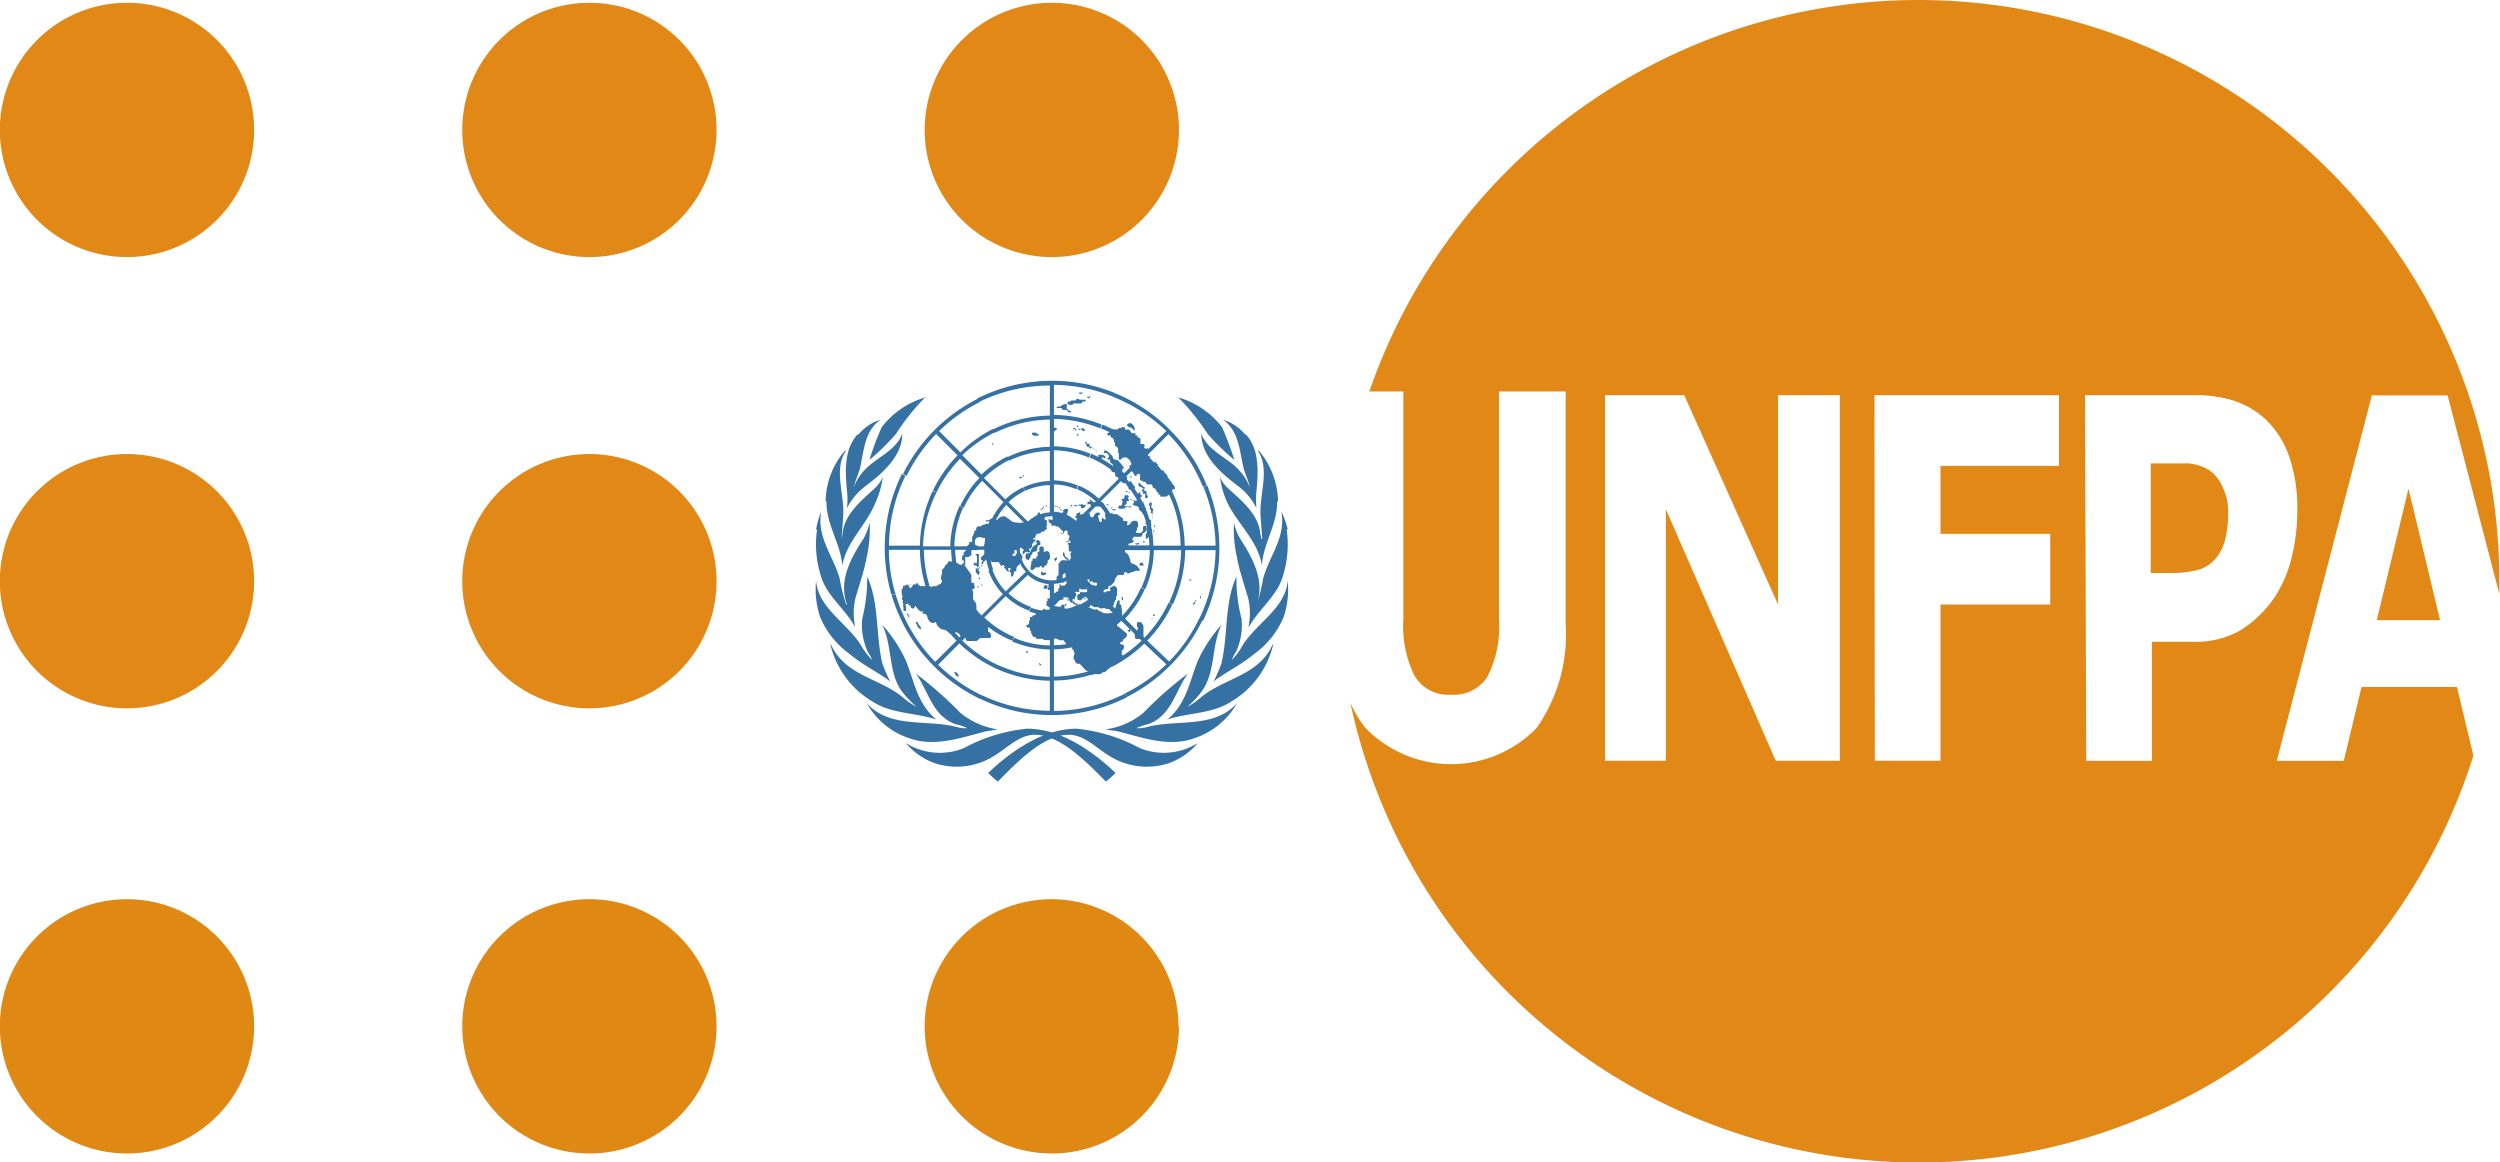 <?xml version="1.0" encoding="UTF-8"?> <svg xmlns="http://www.w3.org/2000/svg" viewBox="0 0 152.19 70.76"><defs><style>.cls-1{fill:#e18816;}.cls-2{fill:#3571a2;}.cls-3{fill:none;}.cls-4{fill:#e08814;}</style></defs><title>UNFPA</title><g id="Capa_2" data-name="Capa 2"><g id="Capa_1-2" data-name="Capa 1"><g id="g4121"><path id="path3207" class="cls-1" d="M116.81,0A35.39,35.39,0,0,0,83.36,23.83h2.07V37.71a6.81,6.81,0,0,0,.69,3.45,2.39,2.39,0,0,0,2.22,1.13,2.43,2.43,0,0,0,2.21-1.09,6.74,6.74,0,0,0,.7-3.49V23.83h4.06V38a9.85,9.85,0,0,1-1.77,6.32,7.26,7.26,0,0,1-10.41,0,6.71,6.71,0,0,1-.93-1.56A35.39,35.39,0,0,0,150.57,46l-1-4.18h-5.81l-1.08,4.5H138.6l5.79-22.25H149l3.15,12.09c0-.25,0-.51,0-.77A35.38,35.38,0,0,0,116.81,0ZM97.71,24.06h4.82l5.71,12.74V24.06H112V46.31h-3.9L101.41,31V46.31h-3.7Zm16.4,0h11.23v4.3h-7.21V32.5h6.68v4.3h-6.68v9.51h-4Zm12.82,0h6.65a7.34,7.34,0,0,1,2.51.37,5.26,5.26,0,0,1,1.82,1.09,5.64,5.64,0,0,1,1.44,2.26,9.51,9.51,0,0,1,.5,3.3,12,12,0,0,1-.36,2.93,7.61,7.61,0,0,1-1.05,2.39,7,7,0,0,1-2.1,2,5.55,5.55,0,0,1-2.86.67H131v7.25h-4Zm4,4.15v6.67h1.16a6.61,6.61,0,0,0,1.69-.18,2.14,2.14,0,0,0,1.12-.72,2.9,2.9,0,0,0,.56-1.14,6.38,6.38,0,0,0,.18-1.63,3.39,3.39,0,0,0-.36-1.61,2.23,2.23,0,0,0-.83-1,2.89,2.89,0,0,0-1.23-.39c-.4,0-.93,0-1.6,0Zm15.69,1.54-1.93,8h3.85Z"></path><g id="g4020"><g id="g3072"><g id="g4303"><path id="path4290" class="cls-2" d="M67.91,47.05a5,5,0,0,1-.59.53C66,46.23,64.47,44.73,63,44.73c-.9,0-1.56.69-2.32,1.18a4.29,4.29,0,0,1-3.75.56,4.12,4.12,0,0,1-1.79-1.24,3.88,3.88,0,0,0,3.54.31,10.16,10.16,0,0,1,3.85-1.18C64.59,44.36,66.54,45.75,67.91,47.05ZM52.76,42.8c1.36,1.54,3.57,1,5.38,1.43a2.15,2.15,0,0,0,.76.1,3.67,3.67,0,0,0-.75-.25c-1.41-.53-1.62-2-2.39-3.07a23.92,23.92,0,0,1,2.71,2.39,4.63,4.63,0,0,0,2.26,1,6.25,6.25,0,0,1-.67.11c-1.48.37-3.13,1-4.71.43A4.63,4.63,0,0,1,52.76,42.8Zm-2.18-3.58c.85,1.92,3,2.07,4.39,3.24a4,4,0,0,0,.83.57l0,0a6,6,0,0,1-.94-1c-.8-1.17-.53-2.78-1.16-4a8.57,8.57,0,0,1,1.43,2.15c.52,1.25.7,2.67,1.87,3.62-1.27-.42-2.74-.34-3.88-1.09a5.52,5.52,0,0,1-2.56-3.44Zm-.9-3.88c.12,1.69,1.92,2.59,2.77,4a4.06,4.06,0,0,0,.64.84,2.78,2.78,0,0,0-.27-.51,3.92,3.92,0,0,1-.33-2,10.09,10.09,0,0,0,.3-2.57c.74,1.59.51,3.58.93,5.31a10.2,10.2,0,0,0,.47,1.07c-.72-.55-1.68-1-2.47-1.67a5.29,5.29,0,0,1-1.79-2.24,5.31,5.31,0,0,1-.25-2.22Zm0-3.11A5.39,5.39,0,0,1,50,31.12c-.31,1.59.75,2.74,1.12,4.12a10.17,10.17,0,0,0,.39,1.56s0,0,.05,0c-.53-1.46.24-2.82,1-4a3.4,3.4,0,0,0,.38-1,7.7,7.7,0,0,1-.18,2.12c-.16.88-.46,1.7-.7,2.56a4,4,0,0,0,0,1.68L52,38.08c-.56-1-1.66-1.82-2-2.94a6.33,6.33,0,0,1-.26-2.91Zm.58-1.71a4.86,4.86,0,0,1,1.18-3.09s0,0,.06,0c-.78,1.18-.07,2.66-.17,4l-.1,1.37s0,.06,0,0a3.85,3.85,0,0,0,.08-.47c.19-1.11,1.16-1.88,2-2.66a2,2,0,0,0,.43-.64,5.39,5.39,0,0,1-.47,1.62C52.72,32,51.5,33,51.28,34.45,51.17,33.05,50.31,32,50.31,30.52Zm2-4.07a2.83,2.83,0,0,1,1.34-.9c-1,.7-1,1.94-1.26,3-.11.37-.28.73-.37,1.12l0,0a3.16,3.16,0,0,1,.83-1.22c.71-.67,1.78-1.08,2.13-2.06,0,1.37-1.18,2.4-2.24,3.2a3.84,3.84,0,0,0-1.13,1.35,4.72,4.72,0,0,0,0-1.06c-.11-1.19-.18-2.52.64-3.43Zm4.09-2.29a13.94,13.94,0,0,0-1.82,2.27A14.76,14.76,0,0,1,52.93,28a15.64,15.64,0,0,1,.75-2A5.15,5.15,0,0,1,56.45,24.16Z"></path><path id="path4301" class="cls-2" d="M60.16,47.05a4.28,4.28,0,0,0,.59.53c1.31-1.35,2.84-2.85,4.3-2.85.91,0,1.56.69,2.32,1.18a4.3,4.3,0,0,0,3.75.56,4.09,4.09,0,0,0,1.8-1.24,3.89,3.89,0,0,1-3.54.31,10.16,10.16,0,0,0-3.85-1.18C63.48,44.36,61.53,45.75,60.16,47.05ZM75.31,42.8c-1.36,1.54-3.57,1-5.38,1.43a2.15,2.15,0,0,1-.76.1,3.48,3.48,0,0,1,.75-.25c1.4-.53,1.62-2,2.39-3.07A23.08,23.08,0,0,0,69.6,43.4a4.62,4.62,0,0,1-2.27,1c.2.07.46.06.68.11,1.48.37,3.13,1,4.7.43A4.68,4.68,0,0,0,75.31,42.8Zm2.17-3.58c-.84,1.92-3,2.07-4.38,3.24a4,4,0,0,1-.83.57l0,0a5.58,5.58,0,0,0,.93-1c.81-1.17.54-2.78,1.17-4a8.57,8.57,0,0,0-1.43,2.15c-.52,1.25-.7,2.67-1.88,3.62,1.28-.42,2.75-.34,3.89-1.09a5.5,5.5,0,0,0,2.55-3.44Zm.91-3.88c-.12,1.69-1.92,2.59-2.78,4a3.69,3.69,0,0,1-.63.84,2.78,2.78,0,0,1,.27-.51,3.92,3.92,0,0,0,.33-2,9.67,9.67,0,0,1-.31-2.57c-.74,1.59-.5,3.58-.92,5.31a10.2,10.2,0,0,1-.47,1.07c.72-.55,1.67-1,2.47-1.67a5.29,5.29,0,0,0,1.79-2.24,5.31,5.31,0,0,0,.25-2.22Zm0-3.11A5.41,5.41,0,0,0,78,31.12c.31,1.59-.75,2.74-1.11,4.12a10.17,10.17,0,0,1-.39,1.56s0,0,0,0c.52-1.46-.24-2.82-1-4a3.15,3.15,0,0,1-.38-1,7.7,7.7,0,0,0,.18,2.12c.16.88.46,1.7.7,2.56a4,4,0,0,1,0,1.68l.07-.06c.56-1,1.65-1.82,2-2.94a6.47,6.47,0,0,0,.26-2.91Zm-.59-1.71a4.9,4.9,0,0,0-1.17-3.09s0,0-.06,0c.77,1.18.07,2.66.17,4l.1,1.37s0,.06-.05,0a3.89,3.89,0,0,1-.09-.47c-.18-1.11-1.15-1.88-2-2.66a1.81,1.81,0,0,1-.43-.64,5.11,5.11,0,0,0,.47,1.62c.64,1.28,1.86,2.32,2.08,3.78C76.9,33.05,77.75,32,77.75,30.52Zm-2-4.07a2.86,2.86,0,0,0-1.35-.9c1,.7,1,1.94,1.27,3,.11.37.28.73.37,1.12l0,0a3.4,3.4,0,0,0-.83-1.22c-.71-.67-1.78-1.08-2.13-2.06,0,1.37,1.18,2.4,2.24,3.2a3.81,3.81,0,0,1,1.12,1.35,4.71,4.71,0,0,1,0-1.06c.11-1.19.18-2.52-.64-3.43Zm-4.1-2.29a14.56,14.56,0,0,1,1.83,2.27A14,14,0,0,0,75.14,28a17.35,17.35,0,0,0-.75-2A5.17,5.17,0,0,0,71.61,24.16Z"></path></g><path id="path51" class="cls-2" d="M73.19,37.78,73,37.66a9.75,9.75,0,0,1-1.83,2.61L69.84,39a8.2,8.2,0,0,0,1.52-2.19l-.22-.12a7.73,7.73,0,0,1-1.48,2.14l-1.17-1.17a6.33,6.33,0,0,0,1.19-1.77l-.22-.12a5.88,5.88,0,0,1-1.14,1.71L67,36.16a4.06,4.06,0,0,0,.83-1.3l-.22-.12A3.78,3.78,0,0,1,66.85,36l-1.18-1.17a2.15,2.15,0,0,0,.56-1.34h1.66a3.78,3.78,0,0,1-.26,1.27l.22.12a4.36,4.36,0,0,0,.29-1.39H70a5.89,5.89,0,0,1-.51,2.27l.22.12a6,6,0,0,0,.53-2.39h1.66a7.73,7.73,0,0,1-.73,3.19l.22.12a8.14,8.14,0,0,0,.76-3.31H74a9.82,9.82,0,0,1-1,4.19l.23.12a10.17,10.17,0,0,0,1-4.44,10.06,10.06,0,0,0-.74-3.81l-.23.1A9.7,9.7,0,0,1,74,33.22H72.12a8.2,8.2,0,0,0-.57-2.87l-.23.1a7.64,7.64,0,0,1,.55,2.77H70.21a6,6,0,0,0-.41-2.11l-.23.09a6,6,0,0,1,.4,2H68.14a4.28,4.28,0,0,0-.25-1.29l-.23.09a3.76,3.76,0,0,1,.23,1.2H66.23a2.15,2.15,0,0,0-.56-1.34l1.18-1.18A3.86,3.86,0,0,1,67.66,32l.23-.09a4,4,0,0,0-.87-1.4l1.3-1.3a6,6,0,0,1,1.25,2l.23-.09a6,6,0,0,0-1.31-2.05l1.17-1.17a7.73,7.73,0,0,1,1.66,2.56l.23-.1a8.21,8.21,0,0,0-1.71-2.64l1.29-1.29a9.75,9.75,0,0,1,2.1,3.21l.23-.1a10,10,0,0,0-2.24-3.37,9.9,9.9,0,0,0-3.39-2.25l-.09.23A10,10,0,0,1,71,26.24l-1.3,1.3a7.74,7.74,0,0,0-2.59-1.69l-.09.23a7.52,7.52,0,0,1,2.51,1.64l-1.17,1.17a6.15,6.15,0,0,0-1.94-1.27l-.09.23a5.92,5.92,0,0,1,1.85,1.21l-1.29,1.3a3.89,3.89,0,0,0-1.23-.8l-.09.22a3.89,3.89,0,0,1,1.14.75L65.5,31.71a2.15,2.15,0,0,0-1.34-.56V29.49a3.59,3.59,0,0,1,1.37.3l.09-.23a4.25,4.25,0,0,0-1.46-.32V27.41a6.14,6.14,0,0,1,2.13.44l.09-.23a6.19,6.19,0,0,0-2.22-.45V25.5a7.93,7.93,0,0,1,2.82.58l.09-.23a8,8,0,0,0-2.91-.59V23.43a9.84,9.84,0,0,1,3.58.71l.09-.23a10.16,10.16,0,0,0-8.34.35l.11.21a9.78,9.78,0,0,1,4.31-1v1.83a8.06,8.06,0,0,0-3.46.84l.11.21a7.84,7.84,0,0,1,3.35-.81v1.66a6.06,6.06,0,0,0-2.58.63l.11.21a6,6,0,0,1,2.47-.59v1.83a4.14,4.14,0,0,0-1.61.39l.11.21a3.79,3.79,0,0,1,1.5-.35v1.66a2.23,2.23,0,0,0-.73.17l.11.21a2.07,2.07,0,0,1,.74-.14,1.95,1.95,0,1,1-1.38.57,2.25,2.25,0,0,1,.64-.43l-.11-.21a2.19,2.19,0,0,0-.61.39l-1.18-1.18a4.08,4.08,0,0,1,1-.69l-.11-.21a4,4,0,0,0-1.08.73l-1.3-1.3A6,6,0,0,1,61.44,28l-.11-.21a6.14,6.14,0,0,0-1.58,1.1l-1.17-1.18a8,8,0,0,1,2-1.4l-.11-.21a7.76,7.76,0,0,0-2,1.44l-1.3-1.3a9.83,9.83,0,0,1,2.49-1.77l-.11-.21a10.2,10.2,0,0,0-4.58,4.6l.22.11a9.76,9.76,0,0,1,1.8-2.55l1.3,1.3a8.16,8.16,0,0,0-1.49,2.13L57,30a7.86,7.86,0,0,1,1.44-2.07l1.18,1.17a6.18,6.18,0,0,0-1.16,1.7l.21.11a6,6,0,0,1,1.12-1.64l1.3,1.3a4.23,4.23,0,0,0-.8,1.22l.22.11a3.91,3.91,0,0,1,.75-1.16l1.18,1.18a2.16,2.16,0,0,0-.56,1.34H60.18a3.72,3.72,0,0,1,.29-1.36l-.22-.11a4.2,4.2,0,0,0-.32,1.47H58.1a5.89,5.89,0,0,1,.53-2.35l-.21-.11a6.12,6.12,0,0,0-.57,2.46H56.19A7.77,7.77,0,0,1,57,30l-.22-.11A8.1,8.1,0,0,0,56,33.22H54.12a9.7,9.7,0,0,1,1-4.25l-.22-.11a10.2,10.2,0,0,0-.63,7.35l.24-.06a9.6,9.6,0,0,1-.4-2.68H56a7.88,7.88,0,0,0,.35,2.23l.23-.06a7.87,7.87,0,0,1-.34-2.17h1.66a6.56,6.56,0,0,0,.3,1.77l.23-.06a6.12,6.12,0,0,1-.28-1.71h1.83a3.86,3.86,0,0,0,.24,1.26l.24-.06a3.76,3.76,0,0,1-.23-1.2h1.66a2.15,2.15,0,0,0,.56,1.34L61.22,36a3.86,3.86,0,0,1-.81-1.32l-.24.06a4.11,4.11,0,0,0,.88,1.43l-1.3,1.3a6.08,6.08,0,0,1-1.37-2.28l-.23.06a6.06,6.06,0,0,0,1.43,2.39L58.4,38.8a7.84,7.84,0,0,1-1.87-3.16l-.23.06A8,8,0,0,0,58.23,39l-1.3,1.29a9.85,9.85,0,0,1-2.41-4.12l-.24.06a10.25,10.25,0,0,0,5.37,6.31l.12-.21a10.13,10.13,0,0,1-2.66-1.86l1.29-1.3a8.29,8.29,0,0,0,2.28,1.55l.12-.21A7.94,7.94,0,0,1,58.58,39l1.17-1.18A6.1,6.1,0,0,0,61.62,39l.12-.22a6,6,0,0,1-1.82-1.19l1.3-1.3a4,4,0,0,0,1.43.88l.12-.22a3.7,3.7,0,0,1-1.38-.83L62.57,35a2.15,2.15,0,0,0,1.34.56V37.2A3.65,3.65,0,0,1,62.77,37l-.12.22a3.81,3.81,0,0,0,1.26.24v1.83a5.7,5.7,0,0,1-2.17-.46l-.12.22a6.35,6.35,0,0,0,2.29.49v1.66a7.85,7.85,0,0,1-3.11-.7l-.12.22a8.23,8.23,0,0,0,3.23.72v1.83a9.77,9.77,0,0,1-4.14-.95l-.12.21a10.07,10.07,0,0,0,4.38,1,10.17,10.17,0,0,0,4.59-1.09l-.12-.22a9.76,9.76,0,0,1-4.34,1.06V41.43a8.06,8.06,0,0,0,3.5-.85l-.11-.23a7.79,7.79,0,0,1-3.39.84V39.53a6.08,6.08,0,0,0,2.63-.65l-.12-.22a5.89,5.89,0,0,1-2.51.62V37.45A4.2,4.2,0,0,0,65.84,37l-.12-.22a3.7,3.7,0,0,1-1.56.38V35.54A2.15,2.15,0,0,0,65.5,35l1.17,1.18a3.94,3.94,0,0,1-1,.66l.12.22a4.3,4.3,0,0,0,1-.71l1.29,1.3a5.89,5.89,0,0,1-1.47,1l.12.22a6.16,6.16,0,0,0,1.53-1.08L69.49,39a7.79,7.79,0,0,1-1.94,1.38l.11.23a8.28,8.28,0,0,0,2-1.43L71,40.44A9.78,9.78,0,0,1,68.5,42.2l.12.22a10.33,10.33,0,0,0,4.57-4.64Z"></path><polygon id="polygon59" class="cls-2" points="64.62 30.99 64.55 30.99 64.56 31.07 64.62 31.06 64.62 30.99"></polygon><rect id="rect61" class="cls-2" x="64.46" y="30.89" width="0.08" height="0.06"></rect><polygon id="polygon63" class="cls-2" points="64.32 30.87 64.39 30.88 64.4 30.82 64.33 30.81 64.32 30.87"></polygon><polygon id="rect65" class="cls-2" points="64.26 30.85 64.18 30.84 64.19 30.78 64.27 30.79 64.26 30.85"></polygon><rect id="rect67" class="cls-2" x="63.66" y="30.77" width="0.08" height="0.06"></rect><polygon id="polygon69" class="cls-2" points="63.49 30.89 63.56 30.9 63.57 30.84 63.49 30.83 63.49 30.89"></polygon><polygon id="rect71" class="cls-2" points="63.49 30.99 63.41 30.97 63.43 30.91 63.51 30.93 63.49 30.99"></polygon><polygon id="rect73" class="cls-2" points="63.35 31.06 63.34 31 63.4 30.99 63.41 31.05 63.35 31.06"></polygon><polygon id="polygon75" class="cls-2" points="55.27 37.4 55.27 37.34 55.22 37.34 55.22 37.45 55.3 37.45 55.3 37.59 55.36 37.59 55.35 37.43 55.27 37.4"></polygon><polygon id="polygon77" class="cls-2" points="56.08 38.25 56.03 38.32 55.92 38.22 55.84 38.1 55.8 38.01 55.73 37.82 55.88 37.9 55.93 38.04 56 38.09 56.08 38.25"></polygon><polygon id="polygon79" class="cls-2" points="58.16 41.11 58.15 41.02 58.07 40.89 58.19 40.91 58.32 41.03 58.37 41.16 58.3 41.21 58.26 41.14 58.16 41.11"></polygon><path id="path81" class="cls-2" d="M63.72,31.66H63.6l0-.23.06,0v-.11h-.35v-.12l0,0-.09,0-.06.08,0,.1-.1,0v.05H63v.14l-.29.24-.57,0c0,.1-.15,0-.15,0s-.16,0-.16,0-.2-.05-.2-.05l-.35-.26c-.21-.19-.52.05-.53.11s-.23,0-.23,0-.21-.07-.24,0-.16.06-.16.06l0,0-.11,0,0,.07-.12,0h.31c.08,0,0,.17-.08.16h-.15l-.05.05h-.13l-.06.09h-.2s-.11.09-.1.12,0,.13-.05.13-.1.09-.07.12-.07.14-.07.14l0,.1-.06,0V33L59,33v.12l-.19.2,0,.17-.15.16,0,.17-.09,0,0,.07,0,.22h.1s0,.14,0,.16-.15.06-.09.1-.17,0-.17,0-.12-.11-.15-.09-.08-.1-.08-.1-.46,0-.46,0l-.06.17c-.11,0-.18.21-.18.21s-.16.14-.13.18,0,0,0,0v.23l-.06.07v.25c.07,0,.06.11.06.11s-.09.15-.09.15l-.21.07,0,.06h-.27l-.07.08-.07-.08H56l0-.05-.1,0v-.11h-.15l0,.06h-.17c0,.1-.16.26-.18.22s-.14-.16-.08-.18l.18,0V35.6h-.38l0,.06h-.15v.17l-.08,0s0,.14,0,.14,0,.19,0,.19.06.18.06.18-.06.08-.06.08a.26.26,0,0,0,.09.14.1.1,0,0,0,0,.15v.18L55,37v.11l0,.08h.16v-.26c-.14-.17.13-.21.14-.15s.12.09.12.09c0,.16.2.25.25.1s.09-.06.12,0a1.49,1.49,0,0,0,.23.25h.15l0,.14c.17,0,.23,0,.3.25a.47.47,0,0,0,.26.31h.15c0-.13.14,0,.14.08s.28.3.28.3l.27.06.26.21.2,0h.08c0-.18.3,0,.32.07s.18.17.2.12.13,0,.16.13.09.13.09.13h.58l.21-.18h.52c.27,0,.1-.37,0-.37s0-.38,0-.38l-.75-.7c-.17,0,0-.25,0-.25s0-.21,0-.21a.5.5,0,0,0-.07-.28.37.37,0,0,1-.13-.36V36c-.16-.14.06-.16.06-.16a.17.17,0,0,0,0-.22v-.14l-.17,0,0-.49-.37-.53c-.07,0,0-.14,0-.14s0-.18,0-.18v-.23l.22,0,.05-.08h.1v-.27a.12.12,0,0,1,.18-.07h.14l.08-.15,0-.13h-.11c-.12-.07-.06-.34-.06-.34a.29.29,0,0,1,.42-.13h.14c.22.15,0,.42,0,.42a.63.63,0,0,0,0,.26l0,.33-.13.12a.13.13,0,0,0,0,.24c.08,0,0,.21-.07.07s.1.17,0,.13c.18.09.14-.09.14-.09l.25-.2c.09-.07.25.16.25.19a1.88,1.88,0,0,0,.41,0,.45.45,0,0,1,.16.26c.11-.14.35,0,.17.08.17.1.17.19.17.19s.13.07.13.1a1.23,1.23,0,0,0,0-.16c-.15-.11.21-.16.1,0l-.06.1.1.08v.24c.23,0,.17-.3.17-.3l.1,0c0-.1.07,0,.07,0-.07-.35.17-.41.17-.41s.14-.31.14-.31,0-.19.06-.07-.06-.25-.06-.25l-.08-.07H62.1v-.11H61.9l0,.14-.07,0,0,0,0,.12h-.19v-.13l.12,0,0-.06,0-.17h.13l.17,0c0-.18.11-.14.11-.14l.06.06.09.07v.06l-.06,0v.08l0,.12h.08a.17.17,0,0,1,.31-.06l.06-.15c-.14-.07,0-.19,0-.13s.14-.14.14-.14.07.09,0,0a.12.12,0,0,1,.05-.19c0-.12.13-.1.13-.1v-.17H63c0,.15-.16,0-.1,0a.48.48,0,0,0,.13-.09v-.11l.06,0v-.1h.15l.14-.06,0-.06h.14l.21-.18,0-.09c-.13,0,0-.09,0-.09l0-.16Z"></path><path id="path83" class="cls-2" d="M59.58,33.72l-.18,0v.08h.05a1,1,0,0,1,0,.49s-.12,0-.14-.05-.07.14,0,.17.18,0,.19.11.09-.07.09-.07v-.71Z"></path><polygon id="polygon85" class="cls-2" points="59.65 34.8 59.57 34.76 59.58 34.61 59.65 34.6 59.66 34.52 59.5 34.63 59.4 34.57 59.4 34.82 59.56 35.03 59.62 34.89 59.65 34.8"></polygon><polygon id="polygon87" class="cls-2" points="59.66 35.26 59.66 35.16 59.59 35.17 59.58 35.25 59.66 35.26"></polygon><polygon id="polygon89" class="cls-2" points="59.57 35.76 59.57 35.69 59.49 35.7 59.49 35.77 59.57 35.76"></polygon><path id="path91" class="cls-2" d="M59.69,35.44a0,0,0,0,0,.05,0s0,0-.05,0a0,0,0,0,0,0,0A0,0,0,0,0,59.69,35.44Z"></path><circle id="circle93" class="cls-2" cx="59.77" cy="35.62" r="0.04"></circle><circle id="circle95" class="cls-2" cx="59.77" cy="34.43" r="0.04"></circle><polygon id="polygon97" class="cls-2" points="63.07 33.17 62.99 33.19 62.8 33.37 62.79 33.45 62.74 33.53 62.68 33.68 62.47 33.69 62.42 33.88 62.45 34.03 62.64 34.11 62.66 34.01 62.72 33.97 62.73 33.87 62.77 33.8 62.83 33.72 62.85 33.64 62.96 33.58 63.08 33.56 63.13 33.49 63.15 33.37 63.16 33.28 63.2 33.21 63.33 33.16 63.33 32.96 63.27 32.96 63.26 32.89 63.14 32.88 63.12 32.93 63.07 32.93 63.06 33.02 63.12 33.02 63.13 33.08 63.09 33.12 63.07 33.17"></polygon><path id="path99" class="cls-2" d="M63.54,33.6v-.15l0-.13-.15-.08-.12.11,0,.14v.1l-.1,0,0,.28-.08,0V34l-.11,0-.12,0,0,.13-.08.06,0,.12-.05.3s.09.18.14.1a.2.2,0,0,1,.14-.1l0-.07h.27a.08.08,0,0,1,.16,0c0,.05.1,0,.1,0l.07-.12h.11v-.12l.06,0v-.19a.2.2,0,0,0,.14-.21l0-.05,0-.07c-.08,0,0-.11,0-.09s-.07-.09-.07-.09-.11-.06-.11-.06Z"></path><path id="path101" class="cls-2" d="M63.71,34.86c0,.12-.17.16-.17.16l-.11,0-.06-.05V34.8h.09l0,.06Z"></path><path id="path103" class="cls-2" d="M64.26,34.19c0,.09,0-.14.06-.13s0-.15,0-.15l-.18.14c.09,0,.1.1.11.14Z"></path><path id="path105" class="cls-2" d="M64.8,33.65c0,.09,0,.23.19.33s0,.11-.08.08a1.21,1.21,0,0,1-.2-.26v-.14c0-.08.08,0,.09,0Z"></path><polygon id="polygon107" class="cls-2" points="64.88 36.76 64.8 36.81 64.83 36.85 64.86 36.9 64.94 36.78 64.88 36.76"></polygon><line id="line109" class="cls-3" x1="64.55" y1="36.65" x2="64.55" y2="36.77"></line><polygon id="polygon111" class="cls-2" points="66.03 36.5 66.11 36.45 66.08 36.39 66 36.44 66.03 36.5"></polygon><path id="path113" class="cls-2" d="M69,38.67l.09,0v.18c.12.12.52,0,.52,0s0-.39,0-.39l0-.05v-.26c0-.14-.19-.34-.21-.29s-.16,0-.16,0-.08.25,0,.32,0,.07,0,.15-.11.19-.09.26Z"></path><path id="path115" class="cls-2" d="M68.77,38.25c0,.08-.09.13-.13.09s0,.06.07.1a.06.06,0,0,0,.1,0s0-.14,0-.18-.06,0-.07,0Z"></path><rect id="rect117" class="cls-2" x="68.29" y="36.34" width="0.07" height="0.2"></rect><path id="path119" class="cls-2" d="M69.36,34.34c0-.06.2-.17.24,0s0,.1,0,.09-.14,0-.2,0Z"></path><polygon id="polygon123" class="cls-2" points="69.58 32.94 69.57 33.01 69.68 33.03 69.69 32.96 69.58 32.94"></polygon><polygon id="polygon125" class="cls-2" points="69.32 33.03 69.29 33.05 69.21 33.09 69.15 33.05 69.11 33.1 69.2 33.16 69.21 33.17 69.23 33.16 69.29 33.12 69.3 33.14 69.35 33.12 69.33 33.07 69.32 33.03"></polygon><path id="path127" class="cls-2" d="M69.67,30.59h-.15s0,0-.09-.11a.14.14,0,0,0-.24,0l-.16,0v.16l-.08,0v.1h.11s0,.12,0,.07.29,0,.27.14.25.19.22.35a.12.12,0,0,1,.1.16l.18,0,0-.11,0,0V31.4l-.11,0,0-.33L69.77,31l0-.09-.09,0,0-.13-.08-.15Z"></path><path id="path129" class="cls-2" d="M70.12,31.65H70l-.18,0-.1.2a.27.27,0,0,1,.09.11c0,.07.06.49-.06.57s0,0,0,0l0,.23c0,.1.08,0,.11,0s.06-.06.1-.12a.51.51,0,0,0,.11-.22c0-.07.07-.18,0-.21s0-.18,0-.18a.21.21,0,0,0,0-.17c0-.08,0-.17,0-.22l-.09,0Z"></path><polygon id="rect133" class="cls-2" points="70.25 32.08 70.26 31.99 70.32 32 70.31 32.09 70.25 32.08"></polygon><polygon id="rect135" class="cls-2" points="70.25 32.37 70.19 32.34 70.22 32.27 70.28 32.3 70.25 32.37"></polygon><path id="path137" class="cls-2" d="M70.16,31.54l0-.1a.25.25,0,0,1,0-.12s0-.08-.08-.09,0-.1,0-.14S70,31,70,31s0-.16,0-.19-.09-.07-.06-.1,0-.08.08-.1,0-.16,0-.13,0,.08.07.12,0,.19,0,.22,0,.14.08.14,0,.19,0,.19,0,.15,0,.16,0,.26,0,.26l-.08-.05Z"></path><path id="path139" class="cls-2" d="M69.49,29.85s.09.07.09.12,0,.07,0,.08.11,0,.13,0a.37.37,0,0,1,0,.18s0,.1.06.1.06,0,.06,0,.06-.11.06-.11a.42.42,0,0,1-.09-.14,1.56,1.56,0,0,1,0-.16s-.07,0-.11-.05a.48.48,0,0,1-.08-.11Z"></path><path id="path141" class="cls-2" d="M69.59,29.76a.28.28,0,0,0-.1-.09.18.18,0,0,0-.11-.05s-.09,0-.07-.09,0-.07,0-.11,0-.05.09,0,0,.05.08.1.06.1.1.09.07.1.11.06,0,.08,0,.08l-.1,0Z"></path><path id="path143" class="cls-2" d="M68.39,30.93c.06.06-.31.05-.31,0s0-.18.13-.15.1-.19.1-.19-.08,0,0,0,0-.1,0-.14l-.06-.08h.14c.06,0,.08-.24.08-.24a.17.17,0,0,0,.19,0,.4.4,0,0,0,.06.11c0,.06-.1.08-.05.11a.14.14,0,0,1,.05.15s-.13,0-.13,0,0,.06,0,.11-.06.12-.08.12-.15,0,0,.09a.38.38,0,0,0,.24,0s.09,0,.12,0,0,.06-.06.06l-.3,0s-.07.07,0,.1Z"></path><path id="path145" class="cls-2" d="M67.74,31c.05,0,.17,0,.19,0s-.07.07-.07.07l-.12,0c0-.05-.06-.09,0-.1Z"></path><path id="path147" class="cls-2" d="M69.06,30.15c.08,0,.26,0,.24-.1s.11-.08.11-.08l0,.12.09.06v.12s0,0-.08,0,0,.08,0,.08h-.25l0-.1-.08-.12Z"></path><path id="path149" class="cls-2" d="M68.66,29.59c.06,0,0,.24.14.22s0,.07.14.08.09-.09.13-.16,0-.12,0-.14-.07,0-.09-.1a.17.17,0,0,0-.11-.11l0-.12-.13.08-.13.18c0,.13.07.07.13.07Z"></path><polygon id="rect153" class="cls-2" points="68.93 30.47 68.96 30.41 69.02 30.44 68.98 30.5 68.93 30.47"></polygon><rect id="rect155" class="cls-2" x="68.82" y="30.37" width="0.06" height="0.07"></rect><polygon id="rect157" class="cls-2" points="68.87 28.99 68.89 29.08 68.82 29.09 68.81 28.99 68.87 28.99"></polygon><rect id="rect159" class="cls-2" x="68.7" y="29.96" width="0.06" height="0.05"></rect><polygon id="rect161" class="cls-2" points="68.54 29.95 68.53 29.89 68.64 29.88 68.64 29.95 68.54 29.95"></polygon><polygon id="rect163" class="cls-2" points="67.69 30.96 67.64 30.93 67.67 30.86 67.72 30.88 67.69 30.96"></polygon><polygon id="rect165" class="cls-2" points="67.37 30.77 67.36 30.7 67.47 30.69 67.47 30.76 67.37 30.77"></polygon><polygon id="polygon169" class="cls-2" points="65.59 30.75 65.37 30.76 65.37 30.82 65.59 30.81 65.59 30.75"></polygon><polygon id="rect171" class="cls-2" points="65.22 30.84 65.19 30.74 65.25 30.73 65.28 30.82 65.22 30.84"></polygon><polygon id="rect173" class="cls-2" points="65.17 30.9 65.15 30.84 65.18 30.83 65.2 30.89 65.17 30.9"></polygon><path id="path175" class="cls-2" d="M65.68,30.73v.07h.12s0,0,0,.07.07.07.11.07.15-.09.15-.09.06-.14,0-.13-.13.07-.14,0-.13,0-.13,0l-.17,0Z"></path><path id="path177" class="cls-2" d="M66.2,30.61s0,.07,0,.09.17-.05.18,0,0,.1.1.13a.5.5,0,0,0,.19,0l.19,0a.55.55,0,0,1,.18.05c.11.12.18.15.21.1s0-.17,0-.21-.15-.24-.2-.2-.06,0-.15,0-.29,0-.3,0-.16-.06-.16-.1-.1-.1-.09,0-.07.09-.09.07-.08.06-.08.06Z"></path><path id="path179" class="cls-2" d="M68.56,29.28l.07-.23c-.1,0-.08-.13-.08-.13s-.16-.2-.21-.17,0-.22,0-.22.09-.06.13,0S68.09,28,68,28s-.26-.05-.25-.15-.37-.4-.37-.4-.13-.08-.15,0-.06.1,0,.13.05-.05.13,0,.2.17.15.23a.25.25,0,0,1-.11.09l.07.08h.11l0,.18s.13.06.16.13a.15.15,0,0,1,0,.16s-.1.11-.09.19.1.1.1.1h.08l.06,0V29c.08,0,.22.09.21.16s0,0,.12.11.07.08.14.13.14,0,.17-.07Z"></path><path id="path181" class="cls-2" d="M66.86,27.86s0-.18,0-.17a.19.19,0,0,1,.1,0c.07,0,.08,0,.08,0h.11l.15.11,0,.09h-.1c0-.08-.15-.05-.13,0a.23.23,0,0,1-.09.21s-.18,0-.17-.05,0-.21,0-.21Z"></path><path id="path183" class="cls-2" d="M66.78,27.58V27.5s0-.08-.06-.08-.14-.07-.12-.11-.18-.08-.18-.08-.17-.17-.11-.15,0-.07,0-.07a.62.62,0,0,1-.15,0s0-.1,0-.1-.13,0-.13,0,0,0,.07.09,0,.17.1.19.11,0,.12.08.12,0,.12,0l.09,0,.24.21Z"></path><polygon id="polygon185" class="cls-2" points="65.67 26.52 65.64 26.44 65.56 26.42 65.56 26.51 65.67 26.52"></polygon><path id="path187" class="cls-2" d="M65.64,26.08c-.1-.08.15.07.15.07a.13.13,0,0,1,.13.09s.11,0,.11,0v-.07L66,26.08l-.07,0s-.11,0-.11,0-.1.13-.14.09Z"></path><path id="path189" class="cls-2" d="M67.53,26.15c0,.09,0,.22-.09.22s0,.13,0,.13h.17s0,.12,0,.12c.16,0,.22.19.2.25s.06.05.06.05a1,1,0,0,1,0,.21s.13.07.17.13a.36.36,0,0,1,0,.28s.08,0,.07.1,0,0,0,.08,0,.26,0,.26h.14c0-.14.28-.14.33-.13a.65.65,0,0,1,.3.4c0,.06-.11.07-.11.07l0,.3a.51.51,0,0,1,.3.35s.12,0,.12,0c0-.19.2-.13.21-.06s0,.19,0,.19l0,.1.07.07h.11l0,.06.13,0a1.32,1.32,0,0,1,.12.16s.17,0,.21,0,.1,0,.11.09a.43.43,0,0,0,.07.14s.12,0,.13.07a.88.88,0,0,0,.07.14l.1.08v.1h.11l0,.12H71l.1-.07a.65.65,0,0,0,.24-.21s0-.2.13-.17,0-.23,0-.23-.14-.1-.13-.15-.15-.16-.14-.2-.13-.12-.12-.17-.07-.15-.07-.15l-.16-.15,0-.09h-.12l-.25-.3v-.09h-.07v-.11l-.07,0h-.11l-.23-.25,0-.12h-.11l0-.22a.4.4,0,0,0,0-.27s-.14.07-.21,0,0-.1,0-.1v-.08l-.07-.07s-.17,0-.18,0,0-.16,0-.16v-.18l-.07,0v-.06h-.12v-.13l-.06,0-.06,0v-.13h-.22l-.08-.1-.08-.12-.25,0L68.46,26l-.1,0-.07,0,0,.05h-.2v.07c-.1.05-.51,0-.52,0Z"></path><path id="path191" class="cls-2" d="M68.61,25.88c0-.09.2-.16.25-.1a.43.43,0,0,1,.22.39c0,.11-.19-.12-.19-.12L68.74,26a.16.16,0,0,1-.13-.12Z"></path><polygon id="rect193" class="cls-2" points="65.6 26 65.54 25.98 65.58 25.89 65.64 25.91 65.6 26"></polygon><path id="path195" class="cls-2" d="M65.07,25l-.13-.13v-.12l0,0,0-.15-.13,0-.13.05-.15.1-.15,0-.08.09.33,0,.06.11.23,0,.16.16c.13,0,.16,0,.08-.1Z"></path><path id="path197" class="cls-2" d="M65.05,24.47c0-.09-.15.12,0,.16a.54.54,0,0,0,.27,0l0-.07.51,0a.4.4,0,0,0,.06-.11.37.37,0,0,1,.17,0c.06,0,0-.15,0-.12a.43.43,0,0,1-.15,0H65.7c0-.08-.18-.05-.19,0s-.07.05-.07.05l-.24,0c0,.06-.14.1-.15.06Z"></path><path id="path199" class="cls-2" d="M64,26.23c.16.05.22,0,.23,0s0-.05.08-.06,0-.14-.07-.13a.11.11,0,0,1-.13-.07c0-.05-.12-.19-.13-.08s-.07.1-.06.17,0,.18.08.2Z"></path><path id="path201" class="cls-2" d="M62.85,26.34s.21,0,.24,0,0,.09.1.09.05.06,0,.09-.11,0-.12,0-.16,0-.16,0a.33.33,0,0,1-.1-.12Z"></path><polygon id="polygon205" class="cls-2" points="66.34 24.11 66.26 24.18 66.21 24.13 66.17 24.17 66.24 24.24 66.26 24.26 66.28 24.25 66.38 24.16 66.34 24.11"></polygon><polygon id="polygon207" class="cls-2" points="65.78 23.92 65.71 23.88 65.68 23.94 65.76 23.99 65.78 24 65.79 23.99 65.91 23.91 65.87 23.86 65.78 23.92"></polygon><polygon id="polygon209" class="cls-2" points="65.45 26.07 65.43 26.06 65.33 26.05 65.32 26.11 65.41 26.12 65.47 26.23 65.53 26.19 65.45 26.08 65.45 26.07"></polygon><path id="path211" class="cls-2" d="M62.05,29l0,.11h.15c.06,0,0-.07,0-.07s-.13,0-.12,0Z"></path><polygon id="rect213" class="cls-2" points="62.25 28.97 62.29 28.92 62.35 28.97 62.31 29.02 62.25 28.97"></polygon><polygon id="rect215" class="cls-2" points="60.38 27.02 60.42 26.98 60.49 27.04 60.44 27.09 60.38 27.02"></polygon><polygon id="polygon219" class="cls-2" points="63.36 40.42 63.26 40.37 63.23 40.42 63.3 40.45 63.27 40.48 63.32 40.52 63.37 40.47 63.4 40.44 63.36 40.42"></polygon><polygon id="polygon221" class="cls-2" points="62.57 39.67 62.53 39.62 62.47 39.67 62.44 39.7 62.47 39.72 62.54 39.77 62.58 39.72 62.54 39.7 62.57 39.67"></polygon><path id="path223" class="cls-2" d="M70.19,37.69a.1.1,0,0,0-.08-.07l0,.06h0v.07l0,0a.12.12,0,0,0,0-.11Z"></path><polygon id="polygon225" class="cls-2" points="70.29 37.5 70.19 37.49 70.19 37.4 70.29 37.41 70.29 37.5"></polygon><path id="path227" class="cls-2" d="M72.66,36.69s.1-.08.1,0-.06.07-.1.11S72.6,36.73,72.66,36.69Z"></path><path id="path231" class="cls-2" d="M73.19,36.25v0a.13.13,0,0,0,0-.06l-.06,0a.09.09,0,0,1,0,.05.11.11,0,0,0,0,0h0v-.06Z"></path><path id="path233" class="cls-2" d="M73.05,36.3a.49.49,0,0,0,0,.12l.06,0a.49.49,0,0,1,0-.12l-.06,0Z"></path><path id="path235" class="cls-2" d="M72.82,36.54h-.06s0,.11.06.12v-.07h0a.12.12,0,0,1,0-.05Z"></path><path id="path237" class="cls-2" d="M72.55,35.3s0,0,0,0a.2.2,0,0,0-.16,0l0,.05a.19.19,0,0,1,.1,0h0Z"></path><path id="path241" class="cls-2" d="M69.71,32a.33.33,0,0,1-.13.06l0,.11,0,0a.29.29,0,0,1,0,.11c0,.07-.1.11-.1.11l0,.05a1.3,1.3,0,0,1-.28,0,.08.08,0,0,1,0-.15c.06,0,0-.18,0-.18h.08s0-.19,0-.19,0-.06,0-.09-.09-.14-.13-.13a.72.72,0,0,1-.21,0l0,.07-.11,0s0,.08,0,.1-.3.23-.2,0l0-.06v-.09l-.18,0s-.09,0-.09-.07a.55.55,0,0,0,0-.09L68,31.3l-.25,0,0-.05-.16,0c-.18-.09-.35,0-.32.15s.09.22,0,.22a.12.12,0,0,1-.12-.08s-.08,0-.08,0,0,.12,0,.16,0,.11-.07.08-.12-.13-.1-.16-.14-.23,0-.26,0-.13.06-.15l.08,0h.08l0,0-.13,0h-.24a.42.42,0,0,0-.18.23c-.08.15-.28-.06-.21-.15s-.22,0-.27,0a.42.42,0,0,1-.21,0c0,.1-.17,0-.13-.07a.2.2,0,0,0,0-.1h0l-.06.11c-.15,0-.19.08-.16.14s0,0-.06.06,0,.07.07.1,0,0,0,.09.17,0,.09.07a.26.26,0,0,1-.21,0c0,.09-.21.07-.23,0l-.17-.22h-.2c0-.14.1-.07.14-.18a1.84,1.84,0,0,0,.06-.31s-.17,0-.18,0-.11.08-.11.08-.08,0,0,.07-.06.06-.06.06,0,.07,0,.1-.29,0-.32,0l-.12-.05-.13-.09-.14.06,0,.05h-.15v.12l.27,0,0,.26-.11,0h-.07l0-.06h-.06v.23l.06,0,0,.05H64L64,32h.26l0,.05h.15l.3.3,0,.09,0,0c0,.07-.13,0-.13,0v.06h.07l.07,0,.1-.18c.11-.07.17,0,.18.1s0,0,0,0v.15l.06,0a.12.12,0,0,1,0,.19l0,.11c0,.09-.14.07-.14.07l0,.06-.12,0,.24,0c0-.09.09-.11.12-.07a.27.27,0,0,1,0,.12H65v.11l.06,0v.34l.07.08c.12,0,.12,0,.06.07s0,.23,0,.23l0,.05v.09l-.06,0v.11a.29.29,0,0,0-.26,0c-.09-.06-.28,0-.28,0s-.08.11-.08.11l-.07.08c0,.11,0,.12,0,.12V35l-.12.12v.27c0,.07.15.08.18,0s.16.08.16.08h.09l0-.18-.06,0V35l.1-.11c.12,0,.08.27.08.3s.06.1.12.08,0,.12-.07.11,0,.1,0,.1l.05,0-.09.08-.08.09-.1,0h-.13l0-.08h-.07v.15l0,.06-.12.13c.16,0,0,.11-.06.11s0,.13-.25.05v.08h-.08l.07.08h.08l0,.18c0,.13-.34,0-.37,0v.19h-.06v.3l.11,0v.07h.28l.4-.43.24-.05c0-.1.12,0,.12,0s.12.06.12.06l.13,0c.12,0,0,0,.06.08s.06,0,.06,0l0-.14.06,0L65,36.5l-.12,0-.12-.05c-.08-.12,0-.1.1-.08H65a1,1,0,0,1,.15.26c0,.05.07.06.07.06h.1l0,.07h.09l0,.06h.18v-.09l-.17,0v-.11l-.12,0c0-.17,0-.23.08-.14h.06l0-.16.07,0,0-.22-.06,0v-.07h.26a.37.37,0,0,1,0-.2h.07v.05l.31,0,.22-.25s0,0,0-.06-.07,0-.12,0,0-.21,0-.25.17-.1.14,0a.18.18,0,0,0,0,.14.14.14,0,0,1,.24,0s.07.06.12,0,.11.09.09.15-.2.06-.21,0,0,0-.06,0a.15.15,0,0,1-.17,0h0l-.22.25h0c.12.08.06.17,0,.19a.35.35,0,0,1-.12,0l0,0-.26,0,0,.11a.15.15,0,0,0-.16.2.16.16,0,0,1,0,.13l.12.05.14,0c0-.1.11-.12.19-.19s.22.12.18.2a.38.38,0,0,0,0,.12v.09l-.11,0-.08,0v.06h-.27l-.06,0h-.13l0,.06h-.09s-.16.07-.09.16-.26.07-.33,0c0,.1-.14,0-.14,0l-.11,0v-.15c0-.11-.21-.11-.2,0s-.37,0-.37,0L64,37l-.11.06v.06l-.18,0-.09,0,0-.06h-.08l-.08.11c-.22,0-.42.14-.4.19s-.08.1-.08.1l-.1,0-.06.1-.12,0,0,.22-.06,0V38l-.07,0v.05l-.11,0,.07.15.08,0c.14,0,.08.2.08.2h.08l0,.12.08.16a.12.12,0,0,0,.17.09s.08.12.08.12h.41s0,0,0,.06a2.21,2.21,0,0,0,.57,0c0-.09.25-.11.37,0a.28.28,0,0,0,.26,0l.16.19.1.23.17,0,.13,0,0,.18h.09l0,.12c.11.08,0,.26,0,.26v.22l.08.05v.08l.13.13h.16l.39.42.31.09,0,.17h.08l.06-.05H67l.12-.12.13,0,1.14-1-.1-.07v-.23c.18-.13.19-.37,0-.39s-.07-.16,0-.18l.07,0v-.09l.24-.22v-.17l-.52-.43c-.22-.08,0-.58.16-.57s0-.77,0-.77l-.08,0,0-.25h-.12L67.9,37l-.05.17c0,.22-.66.17-.69.14a1.8,1.8,0,0,0-.25-.12s-.16-.14-.19-.1-.17,0-.17,0-.14-.07-.14-.07l-.2-.07.15,0,0-.13.27.14s.16,0,.16,0l0,0a.18.18,0,0,1,.14.05c0,.06.31,0,.31,0l.08.06.11,0h.32v-.2l.06-.06v-.13l.07-.06v-.1l.06,0v-.22H68v-.5l-.15-.15c0,.05-.18.05-.18.05s0,.07-.07.07,0,.1,0,.16-.1.06-.1.06l-.15,0,0,.06h-.17l0-.14.19-.05.1,0,0-.11c0-.1.13-.09.13-.09s.24-.2.25-.29S68,35,68.1,35h.27c.1,0,.07-.17.07-.17l.14,0,0,.07s.18,0,.2,0,.06-.1.11-.07.22-.08.22-.08.27,0,.27,0l0-.09s-.18-.24-.21-.24-.19-.15-.21-.09c-.17-.05-.16-.28-.16-.28l-.06-.14c0-.08-.15-.26-.18-.24a.15.15,0,0,1,0-.26s.14-.16.14-.16l0-.14L69,33l0-.14h-.1s.11-.19.16-.19a2.82,2.82,0,0,0,.42,0,.6.6,0,0,0,.09-.22s.08,0,.11-.05a.4.4,0,0,0,.13-.13c0-.05,0-.31-.1-.26Z"></path><path id="path245" class="cls-2" d="M64,35.73s0,0,.07,0,0,0,0,0,0,0,0,.06a.11.11,0,0,1,0,.07s0,0-.08,0a.12.12,0,0,0-.08,0s0,.06,0,.06-.16,0-.13,0,.06,0,0-.05,0,0,0-.06.07,0,.05,0,0-.11,0-.06l0,0s0,0,0-.05,0-.11,0-.11v-.06c0-.08.17-.09.17,0a.39.39,0,0,1,0,.12h0s0,0,0,0,0,0,0,0l0,0Z"></path><path id="path247" class="cls-2" d="M63.53,35.81c0-.05.07-.25.13-.19s.1,0,.1,0a.08.08,0,0,1,0,.09c0,.06,0,.13-.07.13s-.07,0-.11,0-.07-.07-.07-.07Z"></path></g><path id="path3194" class="cls-1" d="M43.62,35.38a7.74,7.74,0,1,1-7.73-7.74,7.74,7.74,0,0,1,7.73,7.74Z"></path><path id="path3209" class="cls-1" d="M15.47,7.9A7.74,7.74,0,1,1,7.74.17,7.73,7.73,0,0,1,15.47,7.9Z"></path><path id="path3211" class="cls-1" d="M15.47,35.38a7.74,7.74,0,1,1-7.73-7.74,7.74,7.74,0,0,1,7.73,7.74Z"></path><path id="path3213" class="cls-4" d="M15.47,62.48a7.74,7.74,0,1,1-7.73-7.74,7.74,7.74,0,0,1,7.73,7.74Z"></path><path id="path3215" class="cls-4" d="M43.62,62.48a7.74,7.74,0,1,1-7.73-7.74,7.74,7.74,0,0,1,7.73,7.74Z"></path><path id="path3217" class="cls-4" d="M71.77,62.48A7.74,7.74,0,1,1,64,54.74a7.74,7.74,0,0,1,7.74,7.74Z"></path><path id="path3219" class="cls-1" d="M71.77,7.9A7.74,7.74,0,1,1,64,.17,7.73,7.73,0,0,1,71.77,7.9Z"></path><path id="path3221" class="cls-1" d="M43.62,7.9A7.74,7.74,0,1,1,35.89.17,7.73,7.73,0,0,1,43.62,7.9Z"></path></g></g></g></g></svg> 